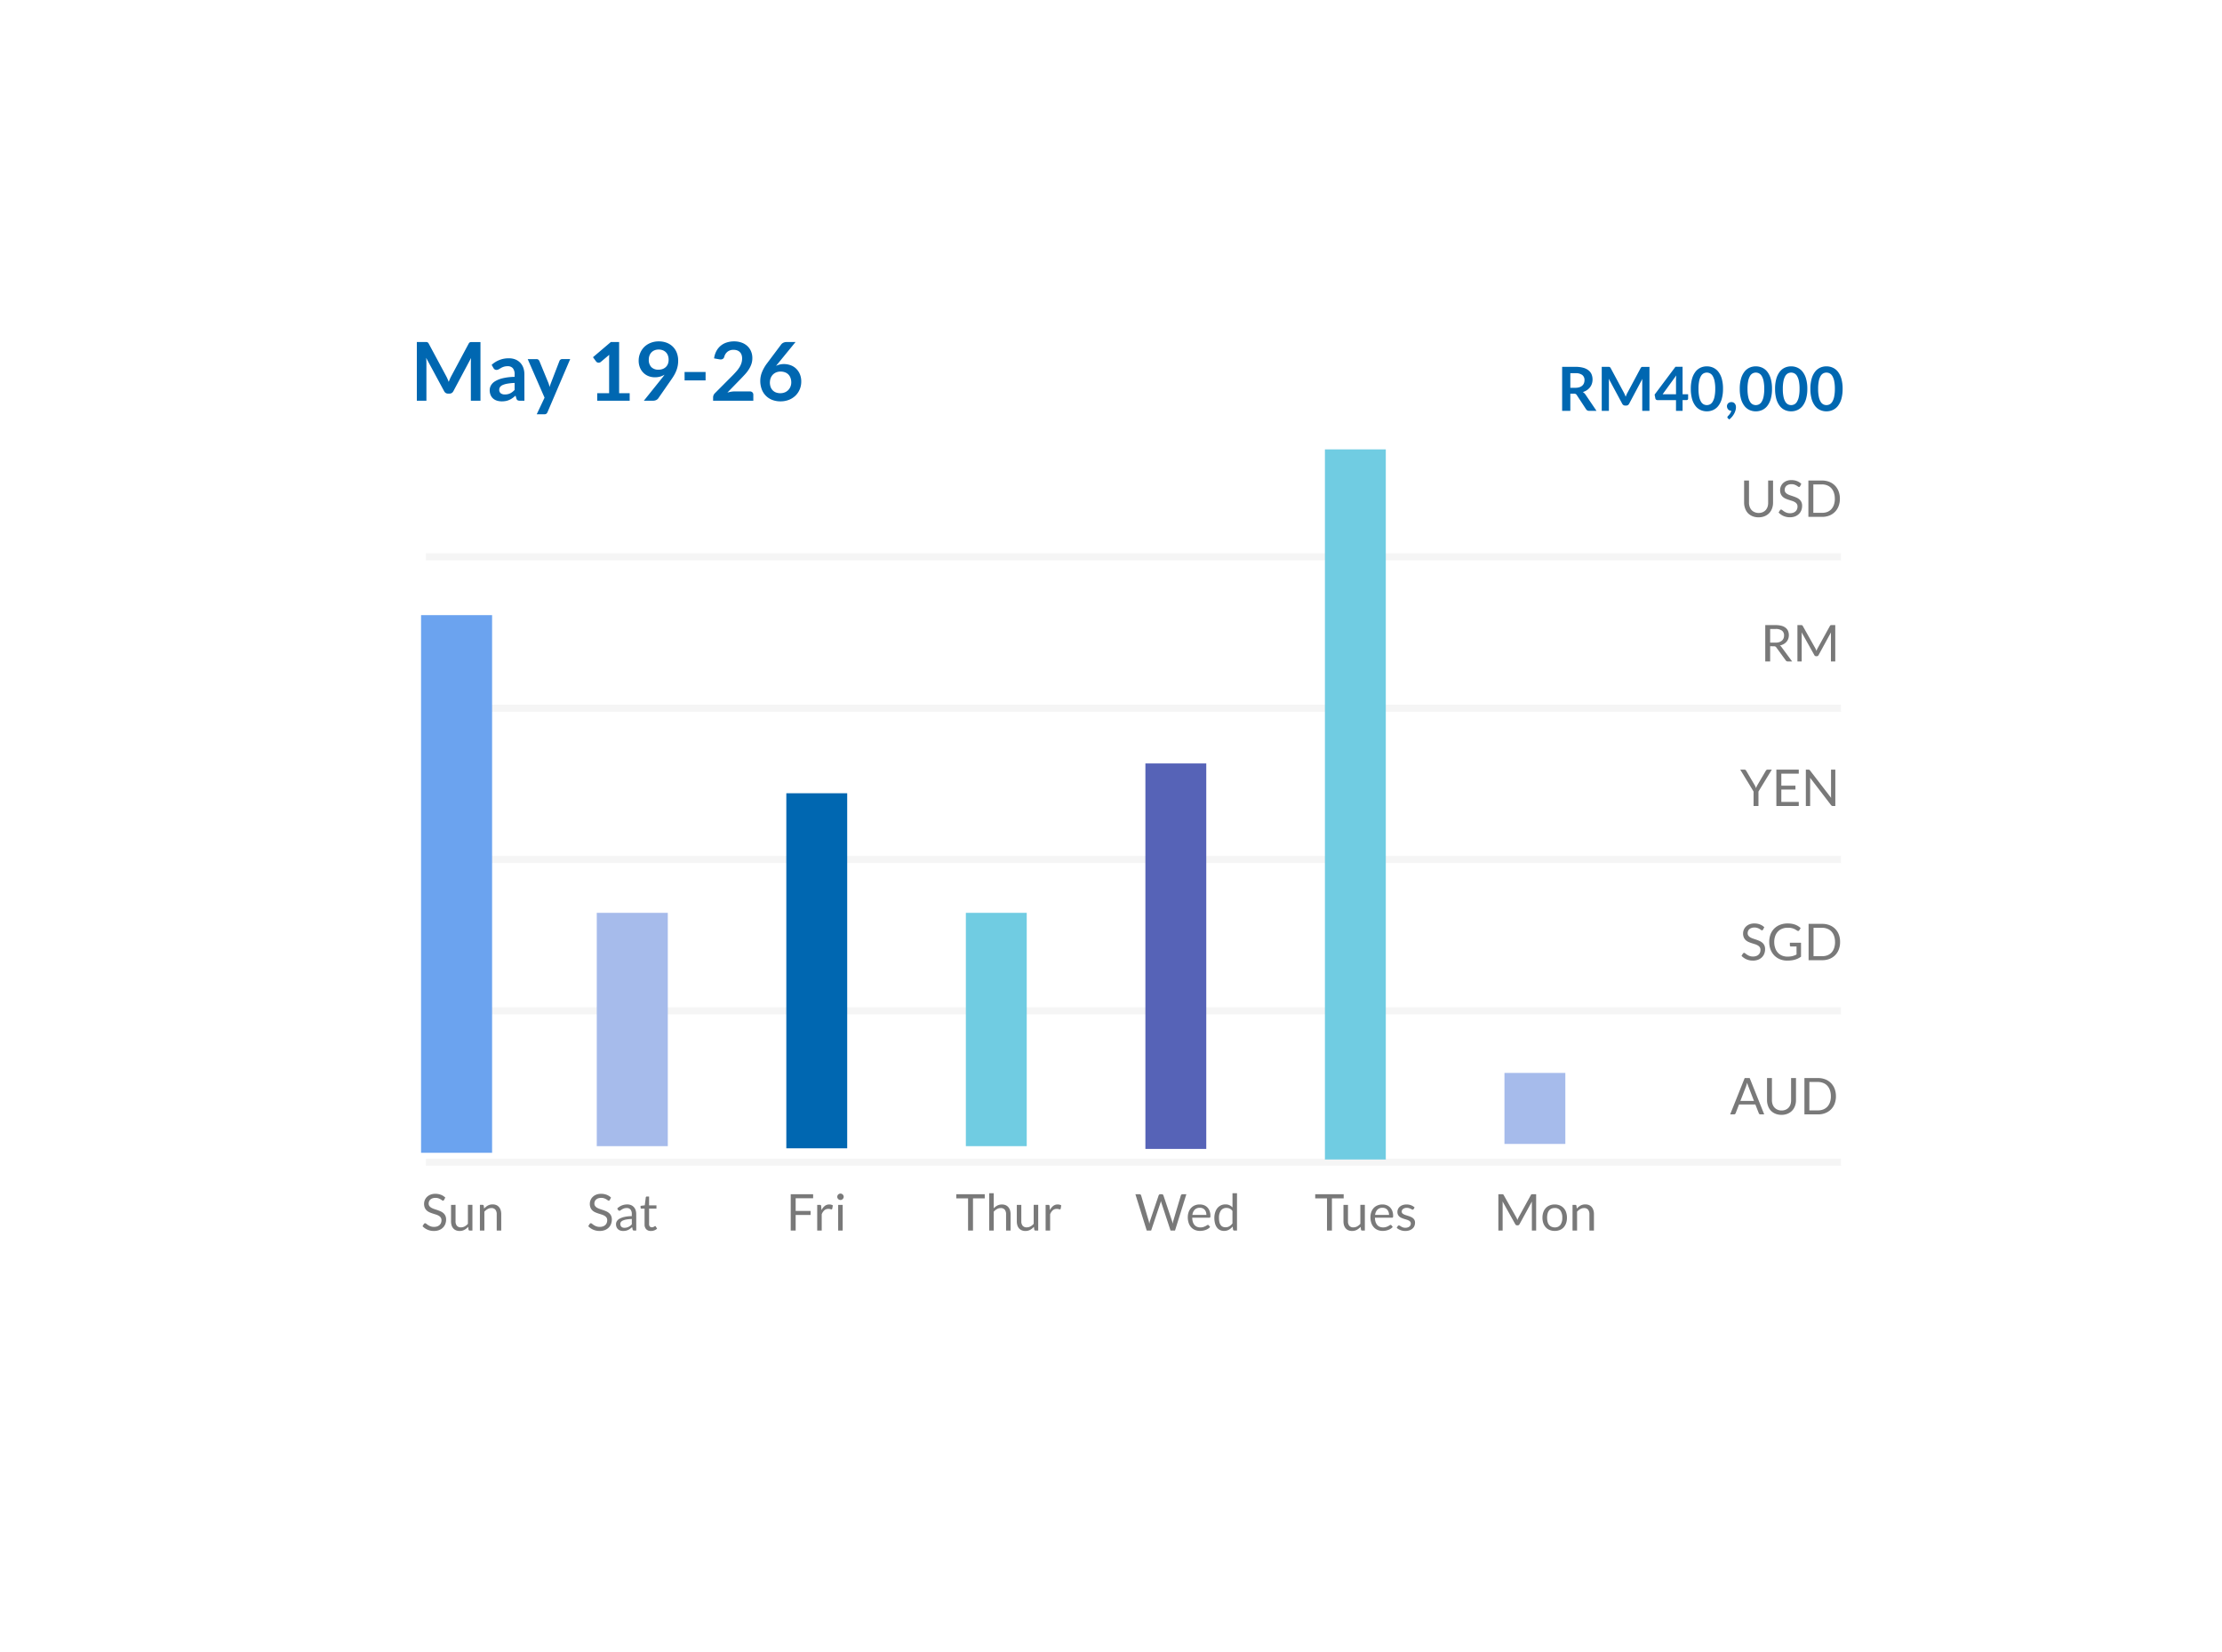 <svg xmlns="http://www.w3.org/2000/svg" width="219" height="162.805"><defs><filter id="a" x="0" y="0" width="219" height="162.805" filterUnits="userSpaceOnUse"><feOffset dy="3"/><feGaussianBlur stdDeviation="6.5" result="b"/><feFlood flood-opacity=".114"/><feComposite operator="in" in2="b"/><feComposite in="SourceGraphic"/></filter></defs><g filter="url(#a)"><rect width="180" height="123.804" rx="12" transform="translate(19.5 16.5)" fill="#fff"/></g><path d="M149.444 120.004a.93.93 0 0 1 .061.126l.051.134q.025-.07.053-.134t.06-.126l1.213-2.2a.144.144 0 0 1 .062-.07.311.311 0 0 1 .1-.013h.358v3.583h-.421v-2.745q0-.06.007-.122l-1.224 2.24a.193.193 0 0 1-.175.112h-.07a.193.193 0 0 1-.175-.112l-1.255-2.248q.007.065.011.128t0 .115v2.632h-.421v-3.582h.358a.311.311 0 0 1 .1.013.144.144 0 0 1 .067.069Zm3.79-1.273a1.3 1.3 0 0 1 .5.093 1.057 1.057 0 0 1 .38.263 1.162 1.162 0 0 1 .24.411 1.635 1.635 0 0 1 .084.539 1.632 1.632 0 0 1-.084.54 1.164 1.164 0 0 1-.24.41 1.044 1.044 0 0 1-.38.261 1.316 1.316 0 0 1-.5.091 1.316 1.316 0 0 1-.5-.091 1.056 1.056 0 0 1-.381-.261 1.169 1.169 0 0 1-.243-.41 1.61 1.61 0 0 1-.085-.54 1.613 1.613 0 0 1 .085-.539 1.167 1.167 0 0 1 .243-.411 1.069 1.069 0 0 1 .381-.263 1.3 1.3 0 0 1 .5-.093Zm0 2.26a.65.65 0 0 0 .56-.251 1.163 1.163 0 0 0 .185-.7 1.174 1.174 0 0 0-.185-.706.649.649 0 0 0-.56-.253.777.777 0 0 0-.33.065.618.618 0 0 0-.234.188.833.833 0 0 0-.14.3 1.615 1.615 0 0 0-.046.4 1.6 1.6 0 0 0 .046.4.82.82 0 0 0 .14.3.622.622 0 0 0 .234.186.777.777 0 0 0 .33.072Zm1.755.313v-2.533h.265a.113.113 0 0 1 .12.092l.035.275a1.423 1.423 0 0 1 .369-.3.959.959 0 0 1 .471-.113.914.914 0 0 1 .366.069.709.709 0 0 1 .265.2.861.861 0 0 1 .164.31 1.322 1.322 0 0 1 .055.392v1.608h-.447v-1.612a.682.682 0 0 0-.131-.446.491.491 0 0 0-.4-.159.748.748 0 0 0-.369.1 1.214 1.214 0 0 0-.316.257v1.86ZM173.326 50.566a1 1 0 0 0 .4-.075.834.834 0 0 0 .3-.21.918.918 0 0 0 .185-.323 1.275 1.275 0 0 0 .058-.407v-2.182h.483v2.182a1.634 1.634 0 0 1-.1.575 1.336 1.336 0 0 1-.283.459 1.292 1.292 0 0 1-.449.3 1.539 1.539 0 0 1-.595.11 1.539 1.539 0 0 1-.6-.11 1.3 1.3 0 0 1-.45-.3 1.326 1.326 0 0 1-.276-.464 1.634 1.634 0 0 1-.1-.57v-2.182h.482v2.175a1.275 1.275 0 0 0 .064.407.918.918 0 0 0 .185.322.845.845 0 0 0 .3.211 1 1 0 0 0 .396.082Zm4.093-2.638a.194.194 0 0 1-.047.056.106.106 0 0 1-.065.019.173.173 0 0 1-.1-.043 1.574 1.574 0 0 0-.142-.094 1.156 1.156 0 0 0-.207-.094.893.893 0 0 0-.294-.043.869.869 0 0 0-.287.044.611.611 0 0 0-.209.119.487.487 0 0 0-.126.176.559.559 0 0 0-.043.219.4.4 0 0 0 .074.249.635.635 0 0 0 .195.169 1.494 1.494 0 0 0 .275.121l.315.106q.161.055.315.124a1.108 1.108 0 0 1 .275.174.792.792 0 0 1 .195.258.857.857 0 0 1 .074.375 1.209 1.209 0 0 1-.08.441 1.017 1.017 0 0 1-.238.36 1.093 1.093 0 0 1-.378.24 1.389 1.389 0 0 1-.504.087 1.554 1.554 0 0 1-.634-.126 1.487 1.487 0 0 1-.484-.342l.14-.23a.184.184 0 0 1 .044-.042.114.114 0 0 1 .064-.019.2.2 0 0 1 .12.056 2 2 0 0 0 .169.124 1.289 1.289 0 0 0 .245.124.967.967 0 0 0 .351.056.924.924 0 0 0 .307-.051.653.653 0 0 0 .229-.134.579.579 0 0 0 .144-.206.689.689 0 0 0 .05-.268.449.449 0 0 0-.074-.266.611.611 0 0 0-.194-.174 1.354 1.354 0 0 0-.274-.119l-.315-.1a3.176 3.176 0 0 1-.315-.119 1.024 1.024 0 0 1-.274-.175.8.8 0 0 1-.194-.269.957.957 0 0 1-.074-.4.949.949 0 0 1 .074-.368.947.947 0 0 1 .214-.315 1.036 1.036 0 0 1 .346-.22 1.268 1.268 0 0 1 .474-.082 1.516 1.516 0 0 1 .548.095 1.261 1.261 0 0 1 .433.275Zm3.92 1.233a2.017 2.017 0 0 1-.128.733 1.624 1.624 0 0 1-.36.565 1.605 1.605 0 0 1-.552.363 1.939 1.939 0 0 1-.725.129h-1.34v-3.582h1.34a1.939 1.939 0 0 1 .72.129 1.6 1.6 0 0 1 .557.365 1.638 1.638 0 0 1 .36.566 2.017 2.017 0 0 1 .128.732Zm-.5 0a1.8 1.8 0 0 0-.09-.59 1.243 1.243 0 0 0-.25-.44 1.088 1.088 0 0 0-.4-.28 1.382 1.382 0 0 0-.523-.1h-.854v2.8h.852a1.382 1.382 0 0 0 .525-.087 1.1 1.1 0 0 0 .4-.274 1.231 1.231 0 0 0 .253-.439 1.8 1.8 0 0 0 .09-.59ZM174.466 63.702v1.5h-.482V61.62h1.015a2.212 2.212 0 0 1 .588.069 1.121 1.121 0 0 1 .409.2.8.8 0 0 1 .236.313 1.049 1.049 0 0 1 .077.411 1.031 1.031 0 0 1-.06.355.938.938 0 0 1-.174.3 1.04 1.04 0 0 1-.278.224 1.374 1.374 0 0 1-.371.14.512.512 0 0 1 .16.153l1.046 1.417h-.433a.212.212 0 0 1-.195-.1l-.93-1.28a.271.271 0 0 0-.093-.086.334.334 0 0 0-.15-.026Zm0-.353h.507a1.236 1.236 0 0 0 .375-.047.76.76 0 0 0 .27-.145.6.6 0 0 0 .164-.224.731.731 0 0 0 .055-.287.571.571 0 0 0-.211-.483 1.021 1.021 0 0 0-.627-.161h-.533Zm4.45.553a.93.93 0 0 1 .061.126l.051.134q.025-.07.053-.134t.063-.126l1.213-2.2a.144.144 0 0 1 .068-.07.311.311 0 0 1 .1-.013h.358v3.583h-.427v-2.745q0-.06.007-.122l-1.224 2.24a.193.193 0 0 1-.175.112h-.07a.193.193 0 0 1-.175-.112l-1.255-2.248q.008.065.011.128t0 .115v2.632h-.421V61.62h.357a.311.311 0 0 1 .1.013.144.144 0 0 1 .068.07ZM173.314 78.027v1.425h-.483v-1.425l-1.312-2.157h.425a.151.151 0 0 1 .1.033.31.31 0 0 1 .065.08l.82 1.393a1.716 1.716 0 0 1 .084.165q.034.077.061.152.027-.078.06-.155a1.359 1.359 0 0 1 .083-.162l.819-1.394a.32.32 0 0 1 .063-.076.142.142 0 0 1 .1-.036h.43Zm3.973-2.157v.395h-1.72v1.187h1.392v.38h-1.392v1.22h1.72v.4h-2.208V75.87Zm.947 0a.218.218 0 0 1 .1.016.249.249 0 0 1 .065.066l2.077 2.7q-.008-.065-.01-.126t0-.119V75.87h.423v3.582h-.245a.208.208 0 0 1-.1-.02.243.243 0 0 1-.076-.067l-2.069-2.698.008.122q.003.059 0 .11v2.553h-.423V75.87ZM173.769 91.63a.194.194 0 0 1-.047.056.106.106 0 0 1-.065.019.173.173 0 0 1-.1-.043 1.574 1.574 0 0 0-.142-.094 1.156 1.156 0 0 0-.207-.094.893.893 0 0 0-.294-.043.869.869 0 0 0-.287.044.611.611 0 0 0-.209.119.487.487 0 0 0-.126.176.559.559 0 0 0-.043.219.4.4 0 0 0 .074.249.635.635 0 0 0 .195.169 1.494 1.494 0 0 0 .275.121l.315.106q.161.055.315.124a1.108 1.108 0 0 1 .276.175.792.792 0 0 1 .195.258.857.857 0 0 1 .074.375 1.209 1.209 0 0 1-.08.441 1.017 1.017 0 0 1-.234.359 1.093 1.093 0 0 1-.377.24 1.389 1.389 0 0 1-.51.087 1.554 1.554 0 0 1-.634-.126 1.487 1.487 0 0 1-.489-.342l.14-.23a.184.184 0 0 1 .049-.042.114.114 0 0 1 .066-.023.2.2 0 0 1 .12.056 2 2 0 0 0 .169.124 1.289 1.289 0 0 0 .245.124.967.967 0 0 0 .351.056.924.924 0 0 0 .305-.047.653.653 0 0 0 .229-.134.579.579 0 0 0 .144-.206.689.689 0 0 0 .05-.268.449.449 0 0 0-.074-.266.611.611 0 0 0-.194-.174 1.354 1.354 0 0 0-.274-.119l-.315-.1a3.176 3.176 0 0 1-.315-.119 1.024 1.024 0 0 1-.274-.174.8.8 0 0 1-.194-.269.957.957 0 0 1-.074-.4.949.949 0 0 1 .074-.368.947.947 0 0 1 .214-.313 1.036 1.036 0 0 1 .346-.22 1.268 1.268 0 0 1 .474-.082 1.516 1.516 0 0 1 .548.095 1.261 1.261 0 0 1 .433.275Zm2.412 2.67a2.374 2.374 0 0 0 .266-.014 1.692 1.692 0 0 0 .229-.041 1.558 1.558 0 0 0 .2-.066q.1-.039.19-.089v-.79h-.552a.106.106 0 0 1-.076-.028.09.09 0 0 1-.029-.067v-.275h1.1v1.376a1.988 1.988 0 0 1-.281.17 1.916 1.916 0 0 1-.312.121 2.263 2.263 0 0 1-.357.072 3.336 3.336 0 0 1-.412.024 1.861 1.861 0 0 1-.715-.134 1.646 1.646 0 0 1-.56-.375 1.7 1.7 0 0 1-.366-.579 2.032 2.032 0 0 1-.131-.743 2.082 2.082 0 0 1 .124-.746 1.644 1.644 0 0 1 .368-.579 1.642 1.642 0 0 1 .577-.374 2.068 2.068 0 0 1 .759-.132 2.343 2.343 0 0 1 .395.031 1.847 1.847 0 0 1 .339.09 1.578 1.578 0 0 1 .289.143 1.764 1.764 0 0 1 .247.189l-.137.22a.126.126 0 0 1-.11.067.177.177 0 0 1-.088-.028q-.062-.035-.14-.085a1.2 1.2 0 0 0-.189-.1 1.52 1.52 0 0 0-.263-.079 1.728 1.728 0 0 0-.354-.026 1.453 1.453 0 0 0-.548.1 1.158 1.158 0 0 0-.418.283 1.25 1.25 0 0 0-.265.445 1.748 1.748 0 0 0-.092.586 1.776 1.776 0 0 0 .1.606 1.28 1.28 0 0 0 .271.451 1.171 1.171 0 0 0 .415.282 1.4 1.4 0 0 0 .526.094Zm5.178-1.437a2.017 2.017 0 0 1-.128.733 1.624 1.624 0 0 1-.36.565 1.605 1.605 0 0 1-.557.364 1.939 1.939 0 0 1-.715.128h-1.345v-3.582h1.345a1.939 1.939 0 0 1 .72.129 1.6 1.6 0 0 1 .557.365 1.638 1.638 0 0 1 .36.566 2.017 2.017 0 0 1 .123.732Zm-.5 0a1.8 1.8 0 0 0-.09-.59 1.243 1.243 0 0 0-.255-.44 1.088 1.088 0 0 0-.4-.275 1.382 1.382 0 0 0-.523-.1h-.849v2.8h.857a1.382 1.382 0 0 0 .523-.095 1.1 1.1 0 0 0 .4-.274 1.231 1.231 0 0 0 .25-.436 1.8 1.8 0 0 0 .09-.59ZM173.882 109.853h-.376a.161.161 0 0 1-.1-.032.2.2 0 0 1-.06-.083l-.339-.865h-1.608l-.335.865a.2.2 0 0 1-.06.08.16.16 0 0 1-.105.035h-.375l1.432-3.582h.493Zm-2.348-1.33h1.337l-.562-1.457a2.724 2.724 0 0 1-.11-.338q-.027.1-.054.189t-.046.151Zm4.053.945a1 1 0 0 0 .4-.075.834.834 0 0 0 .3-.21.918.918 0 0 0 .185-.323 1.275 1.275 0 0 0 .057-.407v-2.182h.483v2.182a1.634 1.634 0 0 1-.1.575 1.336 1.336 0 0 1-.282.459 1.292 1.292 0 0 1-.449.3 1.539 1.539 0 0 1-.595.11 1.539 1.539 0 0 1-.6-.11 1.3 1.3 0 0 1-.45-.3 1.326 1.326 0 0 1-.278-.464 1.634 1.634 0 0 1-.1-.575v-2.177h.483v2.175a1.275 1.275 0 0 0 .064.407.918.918 0 0 0 .185.322.845.845 0 0 0 .3.211 1 1 0 0 0 .397.082Zm5.362-1.405a2.017 2.017 0 0 1-.127.733 1.624 1.624 0 0 1-.36.565 1.605 1.605 0 0 1-.563.363 1.939 1.939 0 0 1-.715.129h-1.34v-3.582h1.34a1.939 1.939 0 0 1 .72.129 1.6 1.6 0 0 1 .557.365 1.638 1.638 0 0 1 .36.566 2.017 2.017 0 0 1 .128.732Zm-.5 0a1.8 1.8 0 0 0-.09-.59 1.243 1.243 0 0 0-.255-.44 1.088 1.088 0 0 0-.4-.275 1.382 1.382 0 0 0-.523-.1h-.85v2.8h.852a1.382 1.382 0 0 0 .523-.095 1.1 1.1 0 0 0 .4-.274 1.231 1.231 0 0 0 .255-.436 1.8 1.8 0 0 0 .09-.59ZM132.432 117.722v.408h-1.158v3.174h-.485v-3.175h-1.162v-.408Zm.425 1.049v1.615a.672.672 0 0 0 .132.445.493.493 0 0 0 .4.157.766.766 0 0 0 .368-.091 1.143 1.143 0 0 0 .318-.258v-1.868h.445v2.533h-.263a.113.113 0 0 1-.12-.093l-.037-.272a1.393 1.393 0 0 1-.37.294.97.97 0 0 1-.473.111.914.914 0 0 1-.366-.069.726.726 0 0 1-.264-.193.823.823 0 0 1-.161-.3 1.35 1.35 0 0 1-.054-.393v-1.618Zm3.4-.04a1.13 1.13 0 0 1 .42.076.943.943 0 0 1 .332.22 1 1 0 0 1 .219.355 1.371 1.371 0 0 1 .079.481.29.29 0 0 1-.023.14.093.093 0 0 1-.085.035h-1.687a1.4 1.4 0 0 0 .065.418.854.854 0 0 0 .165.3.661.661 0 0 0 .25.178.859.859 0 0 0 .325.059.953.953 0 0 0 .289-.039 1.374 1.374 0 0 0 .209-.084 1.592 1.592 0 0 0 .142-.087.194.194 0 0 1 .1-.039.1.1 0 0 1 .085.043l.125.162a.845.845 0 0 1-.2.174 1.23 1.23 0 0 1-.246.121 1.564 1.564 0 0 1-.264.071 1.657 1.657 0 0 1-.278.024 1.288 1.288 0 0 1-.484-.089 1.062 1.062 0 0 1-.383-.26 1.193 1.193 0 0 1-.251-.424 1.723 1.723 0 0 1-.09-.58 1.476 1.476 0 0 1 .081-.5 1.167 1.167 0 0 1 .234-.4 1.076 1.076 0 0 1 .371-.258 1.223 1.223 0 0 1 .5-.097Zm.01.328a.683.683 0 0 0-.508.186.877.877 0 0 0-.23.516h1.375a.9.9 0 0 0-.047-.283.632.632 0 0 0-.125-.223.559.559 0 0 0-.2-.145.679.679 0 0 0-.268-.051Zm3.057.13a.1.1 0 0 1-.092.055.174.174 0 0 1-.085-.027q-.048-.028-.116-.061a1.092 1.092 0 0 0-.164-.062.781.781 0 0 0-.225-.029.664.664 0 0 0-.2.029.486.486 0 0 0-.154.079.348.348 0 0 0-.1.116.312.312 0 0 0-.034.144.239.239 0 0 0 .056.163.489.489 0 0 0 .147.108 1.3 1.3 0 0 0 .21.084l.241.077q.124.041.241.091a.875.875 0 0 1 .21.125.572.572 0 0 1 .149.184.562.562 0 0 1 .056.261.827.827 0 0 1-.062.324.706.706 0 0 1-.185.258.892.892 0 0 1-.3.171 1.233 1.233 0 0 1-.41.065 1.279 1.279 0 0 1-.48-.086 1.216 1.216 0 0 1-.37-.222l.105-.17a.153.153 0 0 1 .047-.05.133.133 0 0 1 .078-.012.168.168 0 0 1 .1.035q.05.035.121.077a.933.933 0 0 0 .173.078.786.786 0 0 0 .254.035.7.7 0 0 0 .222-.039.478.478 0 0 0 .163-.091.361.361 0 0 0 .1-.133.412.412 0 0 0 .027-.162.265.265 0 0 0-.056-.174.475.475 0 0 0-.149-.117 1.212 1.212 0 0 0-.211-.085l-.243-.074q-.124-.04-.243-.091a.852.852 0 0 1-.211-.129.583.583 0 0 1-.149-.191.618.618 0 0 1-.056-.276.674.674 0 0 1 .06-.279.684.684 0 0 1 .175-.235.862.862 0 0 1 .283-.161 1.131 1.131 0 0 1 .383-.06 1.21 1.21 0 0 1 .449.079 1.062 1.062 0 0 1 .344.216ZM111.904 117.722h.4a.172.172 0 0 1 .107.033.159.159 0 0 1 .058.082l.74 2.49q.02.068.036.145t.034.162q.017-.085.035-.164a1.308 1.308 0 0 1 .04-.144l.842-2.49a.183.183 0 0 1 .059-.079.161.161 0 0 1 .106-.036h.14a.167.167 0 0 1 .106.033.178.178 0 0 1 .059.082l.838 2.49a2.442 2.442 0 0 1 .08.3l.027-.157a1.08 1.08 0 0 1 .033-.14l.742-2.49a.156.156 0 0 1 .056-.08.165.165 0 0 1 .106-.035h.378l-1.117 3.58h-.44l-.9-2.733a1.512 1.512 0 0 1-.05-.18l-.024.1q-.011.046-.024.084l-.915 2.729h-.434Zm6.347 1.01a1.13 1.13 0 0 1 .418.072.943.943 0 0 1 .332.22 1 1 0 0 1 .219.355 1.372 1.372 0 0 1 .079.481.29.29 0 0 1-.023.14.093.093 0 0 1-.085.035h-1.682a1.4 1.4 0 0 0 .06.422.854.854 0 0 0 .165.3.661.661 0 0 0 .25.178.859.859 0 0 0 .325.059.953.953 0 0 0 .289-.039 1.374 1.374 0 0 0 .209-.084 1.592 1.592 0 0 0 .146-.084.194.194 0 0 1 .1-.039.1.1 0 0 1 .085.043l.131.158a.845.845 0 0 1-.2.174 1.23 1.23 0 0 1-.246.121 1.564 1.564 0 0 1-.271.071 1.657 1.657 0 0 1-.278.024 1.288 1.288 0 0 1-.484-.089 1.062 1.062 0 0 1-.383-.26 1.193 1.193 0 0 1-.248-.423 1.723 1.723 0 0 1-.09-.58 1.476 1.476 0 0 1 .081-.5 1.167 1.167 0 0 1 .234-.4 1.076 1.076 0 0 1 .372-.265 1.223 1.223 0 0 1 .495-.091Zm.01.328a.683.683 0 0 0-.508.186.877.877 0 0 0-.23.516h1.378a.9.9 0 0 0-.043-.284.632.632 0 0 0-.125-.223.559.559 0 0 0-.2-.145.679.679 0 0 0-.272-.051Zm3.391 2.244a.113.113 0 0 1-.12-.093l-.04-.307a1.333 1.333 0 0 1-.371.316.951.951 0 0 1-.479.119.914.914 0 0 1-.395-.084.819.819 0 0 1-.3-.246 1.173 1.173 0 0 1-.192-.4 2.085 2.085 0 0 1-.068-.558 1.747 1.747 0 0 1 .075-.521 1.27 1.27 0 0 1 .213-.426 1.014 1.014 0 0 1 .344-.279 1.015 1.015 0 0 1 .46-.1.916.916 0 0 1 .4.079.953.953 0 0 1 .295.221v-1.4h.445v3.679Zm-.863-.325a.717.717 0 0 0 .381-.1 1.1 1.1 0 0 0 .3-.282v-1.226a.7.7 0 0 0-.269-.231.776.776 0 0 0-.322-.066.641.641 0 0 0-.545.253 1.179 1.179 0 0 0-.19.72 1.831 1.831 0 0 0 .042.424.815.815 0 0 0 .125.29.491.491 0 0 0 .2.166.68.68 0 0 0 .278.052ZM97.056 117.722v.408h-1.158v3.174h-.485v-3.175h-1.162v-.408Zm.44 3.582v-3.683h.445v1.49a1.367 1.367 0 0 1 .36-.276.964.964 0 0 1 .455-.1.914.914 0 0 1 .366.069.709.709 0 0 1 .265.2.861.861 0 0 1 .161.3 1.322 1.322 0 0 1 .055.392v1.608h-.445v-1.612a.682.682 0 0 0-.131-.446.491.491 0 0 0-.4-.159.748.748 0 0 0-.369.1 1.214 1.214 0 0 0-.316.257v1.86Zm3.165-2.533v1.615a.672.672 0 0 0 .133.445.493.493 0 0 0 .4.157.766.766 0 0 0 .367-.091 1.143 1.143 0 0 0 .32-.258v-1.868h.445v2.533h-.267a.113.113 0 0 1-.12-.093l-.036-.272a1.393 1.393 0 0 1-.37.294.97.97 0 0 1-.47.111.914.914 0 0 1-.366-.069.726.726 0 0 1-.266-.193.823.823 0 0 1-.161-.3 1.35 1.35 0 0 1-.054-.393v-1.618Zm2.395 2.533v-2.533h.255a.141.141 0 0 1 .1.028.169.169 0 0 1 .037.1l.03.395a1.158 1.158 0 0 1 .321-.414.71.71 0 0 1 .449-.149.706.706 0 0 1 .19.024.662.662 0 0 1 .158.066l-.057.332a.075.075 0 0 1-.077.063.389.389 0 0 1-.108-.024.678.678 0 0 0-.2-.024.574.574 0 0 0-.392.136 1.013 1.013 0 0 0-.261.392v1.608ZM80.142 117.722v.395h-1.721v1.253h1.47v.395h-1.47v1.539h-.487v-3.582Zm.402 3.582v-2.533h.255a.141.141 0 0 1 .1.028.169.169 0 0 1 .037.1l.03.395a1.158 1.158 0 0 1 .321-.414.71.71 0 0 1 .449-.149.706.706 0 0 1 .19.024.662.662 0 0 1 .158.066l-.057.332a.075.075 0 0 1-.078.063.389.389 0 0 1-.107-.024.678.678 0 0 0-.2-.024.574.574 0 0 0-.392.136 1.013 1.013 0 0 0-.261.392v1.608Zm2.51-2.533v2.533h-.445v-2.533Zm.1-.795a.283.283 0 0 1-.026.121.349.349 0 0 1-.07.1.325.325 0 0 1-.1.069.3.3 0 0 1-.123.025.3.3 0 0 1-.121-.025.33.33 0 0 1-.1-.069.33.33 0 0 1-.069-.1.3.3 0 0 1-.025-.121.313.313 0 0 1 .025-.124.321.321 0 0 1 .069-.1.33.33 0 0 1 .1-.069.3.3 0 0 1 .121-.025.3.3 0 0 1 .123.025.325.325 0 0 1 .1.069.339.339 0 0 1 .07.1.3.3 0 0 1 .026.125ZM60.104 118.281a.194.194 0 0 1-.047.056.106.106 0 0 1-.065.019.173.173 0 0 1-.1-.043 1.574 1.574 0 0 0-.142-.094 1.156 1.156 0 0 0-.207-.094.893.893 0 0 0-.294-.043.869.869 0 0 0-.287.044.611.611 0 0 0-.209.119.487.487 0 0 0-.126.176.559.559 0 0 0-.043.219.4.4 0 0 0 .074.249.635.635 0 0 0 .195.169 1.494 1.494 0 0 0 .275.121l.315.106q.161.055.315.124a1.108 1.108 0 0 1 .276.175.792.792 0 0 1 .195.258.857.857 0 0 1 .074.375 1.209 1.209 0 0 1-.08.441 1.017 1.017 0 0 1-.234.359 1.093 1.093 0 0 1-.377.24 1.389 1.389 0 0 1-.51.087 1.554 1.554 0 0 1-.634-.126 1.487 1.487 0 0 1-.489-.342l.14-.23a.184.184 0 0 1 .049-.042.114.114 0 0 1 .066-.023.2.2 0 0 1 .12.056 2 2 0 0 0 .169.124 1.289 1.289 0 0 0 .245.124.967.967 0 0 0 .351.056.924.924 0 0 0 .305-.047.653.653 0 0 0 .229-.134.579.579 0 0 0 .144-.206.689.689 0 0 0 .05-.268.449.449 0 0 0-.074-.266.611.611 0 0 0-.194-.174 1.354 1.354 0 0 0-.274-.119l-.315-.1a3.176 3.176 0 0 1-.315-.119 1.024 1.024 0 0 1-.274-.174.8.8 0 0 1-.194-.269.957.957 0 0 1-.074-.4.949.949 0 0 1 .074-.368.947.947 0 0 1 .214-.313 1.036 1.036 0 0 1 .346-.22 1.268 1.268 0 0 1 .474-.082 1.516 1.516 0 0 1 .548.095 1.261 1.261 0 0 1 .433.275Zm2.605 3.023h-.2a.236.236 0 0 1-.1-.02.111.111 0 0 1-.055-.08l-.05-.24q-.1.09-.2.161a1.116 1.116 0 0 1-.2.12 1.036 1.036 0 0 1-.224.074 1.283 1.283 0 0 1-.258.025.9.9 0 0 1-.277-.04.63.63 0 0 1-.224-.124.589.589 0 0 1-.151-.209.729.729 0 0 1-.056-.3.557.557 0 0 1 .082-.289.725.725 0 0 1 .266-.246 1.735 1.735 0 0 1 .481-.176 3.666 3.666 0 0 1 .727-.079v-.2a.682.682 0 0 0-.126-.446.459.459 0 0 0-.374-.151.792.792 0 0 0-.274.041 1.036 1.036 0 0 0-.193.092q-.081.051-.14.092a.2.2 0 0 1-.116.041.133.133 0 0 1-.079-.024.181.181 0 0 1-.054-.059l-.08-.138a1.446 1.446 0 0 1 .453-.3 1.4 1.4 0 0 1 .537-.1.959.959 0 0 1 .377.07.774.774 0 0 1 .278.2.826.826 0 0 1 .17.3 1.26 1.26 0 0 1 .057.39Zm-1.155-.272a.908.908 0 0 0 .215-.028.849.849 0 0 0 .184-.067.974.974 0 0 0 .165-.103 1.429 1.429 0 0 0 .154-.143v-.527a3.677 3.677 0 0 0-.523.049 1.466 1.466 0 0 0-.35.1.488.488 0 0 0-.2.147.317.317 0 0 0-.061.19.419.419 0 0 0 .036.174.327.327 0 0 0 .087.119.345.345 0 0 0 .13.068.594.594 0 0 0 .163.021Zm2.6.312a.611.611 0 0 1-.461-.168.668.668 0 0 1-.164-.482v-1.55h-.3a.1.1 0 0 1-.068-.024.092.092 0 0 1-.027-.073v-.178l.415-.053.1-.783a.1.1 0 0 1 .032-.061.1.1 0 0 1 .07-.024h.223v.873h.725v.322h-.725v1.521a.323.323 0 0 0 .077.24.271.271 0 0 0 .2.078.353.353 0 0 0 .121-.019.52.52 0 0 0 .089-.041q.038-.023.064-.041a.083.083 0 0 1 .046-.019.077.077 0 0 1 .063.042l.13.213a.829.829 0 0 1-.277.169.942.942 0 0 1-.335.058ZM43.769 118.281a.194.194 0 0 1-.047.056.106.106 0 0 1-.065.019.173.173 0 0 1-.1-.043 1.574 1.574 0 0 0-.142-.094 1.156 1.156 0 0 0-.207-.094.893.893 0 0 0-.294-.043.869.869 0 0 0-.287.044.611.611 0 0 0-.209.119.487.487 0 0 0-.126.176.559.559 0 0 0-.043.219.4.4 0 0 0 .074.249.635.635 0 0 0 .195.169 1.494 1.494 0 0 0 .275.121l.315.106q.161.055.315.124a1.108 1.108 0 0 1 .276.175.792.792 0 0 1 .195.258.857.857 0 0 1 .074.375 1.209 1.209 0 0 1-.08.441 1.017 1.017 0 0 1-.234.359 1.093 1.093 0 0 1-.377.24 1.389 1.389 0 0 1-.51.087 1.554 1.554 0 0 1-.634-.126 1.487 1.487 0 0 1-.489-.342l.14-.23a.184.184 0 0 1 .049-.042.114.114 0 0 1 .066-.023.2.2 0 0 1 .12.056 2 2 0 0 0 .169.124 1.289 1.289 0 0 0 .245.124.967.967 0 0 0 .351.056.924.924 0 0 0 .305-.047.653.653 0 0 0 .229-.134.579.579 0 0 0 .144-.206.689.689 0 0 0 .05-.268.449.449 0 0 0-.074-.266.611.611 0 0 0-.194-.174 1.354 1.354 0 0 0-.274-.119l-.315-.1a3.176 3.176 0 0 1-.315-.119 1.024 1.024 0 0 1-.274-.174.8.8 0 0 1-.194-.269.957.957 0 0 1-.074-.4.949.949 0 0 1 .074-.368.947.947 0 0 1 .214-.313 1.036 1.036 0 0 1 .346-.22 1.268 1.268 0 0 1 .474-.082 1.516 1.516 0 0 1 .548.095 1.261 1.261 0 0 1 .433.275Zm1.13.49v1.615a.672.672 0 0 0 .132.445.493.493 0 0 0 .4.157.766.766 0 0 0 .368-.091 1.143 1.143 0 0 0 .318-.258v-1.868h.445v2.533h-.263a.113.113 0 0 1-.12-.093l-.038-.272a1.393 1.393 0 0 1-.37.294.97.97 0 0 1-.472.111.914.914 0 0 1-.366-.069.726.726 0 0 1-.264-.193.823.823 0 0 1-.161-.3 1.35 1.35 0 0 1-.054-.393v-1.618Zm2.4 2.533v-2.533h.26a.113.113 0 0 1 .12.092l.035.275a1.423 1.423 0 0 1 .369-.3.959.959 0 0 1 .471-.113.914.914 0 0 1 .366.069.709.709 0 0 1 .265.2.861.861 0 0 1 .161.3 1.322 1.322 0 0 1 .055.392v1.618h-.445v-1.612a.682.682 0 0 0-.131-.446.491.491 0 0 0-.4-.159.748.748 0 0 0-.369.1 1.214 1.214 0 0 0-.316.257v1.86Z" fill="#797979"/><path d="M43.987 37.1q.068.128.126.266t.114.278q.056-.144.116-.284t.128-.268l1.712-3.2a.444.444 0 0 1 .066-.1.2.2 0 0 1 .076-.052.335.335 0 0 1 .094-.02h.936v5.78h-.948v-3.736q0-.1.006-.228t.018-.252l-1.748 3.28a.461.461 0 0 1-.156.174.4.4 0 0 1-.228.062h-.144a.4.4 0 0 1-.224-.062.461.461 0 0 1-.156-.174l-1.776-3.292q.016.132.022.258t.006.234V39.5h-.944v-5.784h.94a.335.335 0 0 1 .094.02.222.222 0 0 1 .078.052.4.4 0 0 1 .068.1Zm7.7 2.4h-.448a.478.478 0 0 1-.22-.042.27.27 0 0 1-.12-.17L50.811 39a3.389 3.389 0 0 1-.306.246 1.858 1.858 0 0 1-.306.174 1.581 1.581 0 0 1-.34.108 2.045 2.045 0 0 1-.4.036 1.576 1.576 0 0 1-.48-.07 1.035 1.035 0 0 1-.38-.21.954.954 0 0 1-.246-.348 1.234 1.234 0 0 1-.088-.484.955.955 0 0 1 .122-.458 1.148 1.148 0 0 1 .406-.408 2.6 2.6 0 0 1 .756-.3 5.343 5.343 0 0 1 1.172-.136v-.24a.905.905 0 0 0-.174-.61.638.638 0 0 0-.506-.2 1.225 1.225 0 0 0-.4.056 1.547 1.547 0 0 0-.278.126q-.118.07-.218.126a.443.443 0 0 1-.22.056.286.286 0 0 1-.172-.052.409.409 0 0 1-.116-.128l-.18-.316a2.44 2.44 0 0 1 1.706-.648 1.65 1.65 0 0 1 .642.118 1.365 1.365 0 0 1 .478.328 1.4 1.4 0 0 1 .3.5 1.929 1.929 0 0 1 .1.64Zm-1.924-.616a1.311 1.311 0 0 0 .28-.028 1.061 1.061 0 0 0 .242-.084 1.286 1.286 0 0 0 .22-.138 2 2 0 0 0 .214-.194v-.692a5.41 5.41 0 0 0-.722.074 1.919 1.919 0 0 0-.466.138.6.6 0 0 0-.25.2.434.434 0 0 0-.074.244.429.429 0 0 0 .154.372.667.667 0 0 0 .402.108Zm4.2 1.744a.382.382 0 0 1-.114.158.349.349 0 0 1-.214.054h-.736l.772-1.64-1.66-3.8h.864a.271.271 0 0 1 .184.056.368.368 0 0 1 .1.128l.876 2.128a1.877 1.877 0 0 1 .076.216q.032.112.056.224.032-.116.07-.224t.082-.22l.82-2.128a.291.291 0 0 1 .106-.132.282.282 0 0 1 .166-.052h.788Zm4.9-1.868h1.172v-3.372q0-.2.012-.412l-.832.7a.3.3 0 0 1-.106.06.372.372 0 0 1-.106.016.314.314 0 0 1-.146-.034.272.272 0 0 1-.1-.078l-.312-.428 1.764-1.5h.812v5.048h1.04v.74h-3.2Zm5.684-1.568a1.719 1.719 0 0 1-.588-.1 1.493 1.493 0 0 1-.514-.314 1.548 1.548 0 0 1-.362-.52 1.8 1.8 0 0 1-.136-.726 1.847 1.847 0 0 1 .152-.732 1.829 1.829 0 0 1 .4-.6 1.9 1.9 0 0 1 .624-.4 2.116 2.116 0 0 1 .8-.148 2.155 2.155 0 0 1 .8.14 1.74 1.74 0 0 1 .6.392 1.709 1.709 0 0 1 .384.6 2.153 2.153 0 0 1 .134.772 2.7 2.7 0 0 1-.046.508 2.665 2.665 0 0 1-.132.462 3.2 3.2 0 0 1-.206.432q-.12.21-.268.422l-1.314 1.892a.524.524 0 0 1-.2.162.684.684 0 0 1-.308.066h-.908l1.8-2.244q.068-.084.128-.164t.112-.16a1.6 1.6 0 0 1-.44.194 1.893 1.893 0 0 1-.504.066Zm1.352-1.732a1.162 1.162 0 0 0-.072-.422.866.866 0 0 0-.2-.314.9.9 0 0 0-.314-.2 1.129 1.129 0 0 0-.4-.068 1.054 1.054 0 0 0-.4.074.879.879 0 0 0-.306.206.91.91 0 0 0-.194.314 1.129 1.129 0 0 0-.068.4 1.009 1.009 0 0 0 .25.738.952.952 0 0 0 .71.254 1.119 1.119 0 0 0 .426-.076.91.91 0 0 0 .314-.208.875.875 0 0 0 .194-.312 1.118 1.118 0 0 0 .06-.386Zm1.572 1.212h2.072v.828h-2.068Zm4.88-3.02a2.173 2.173 0 0 1 .732.118 1.646 1.646 0 0 1 .568.334 1.512 1.512 0 0 1 .368.52 1.68 1.68 0 0 1 .132.676 1.8 1.8 0 0 1-.094.592 2.462 2.462 0 0 1-.252.52 3.5 3.5 0 0 1-.37.48q-.212.232-.444.472l-1.3 1.336a3.159 3.159 0 0 1 .376-.086 2.189 2.189 0 0 1 .352-.03h1.48a.352.352 0 0 1 .254.09.314.314 0 0 1 .094.238v.588h-3.964v-.328a.573.573 0 0 1 .042-.208.58.58 0 0 1 .134-.2L72.215 37q.22-.224.394-.428a2.888 2.888 0 0 0 .292-.4 1.845 1.845 0 0 0 .18-.406 1.5 1.5 0 0 0 .062-.434 1.028 1.028 0 0 0-.06-.366.717.717 0 0 0-.172-.266.722.722 0 0 0-.266-.162 1.041 1.041 0 0 0-.346-.054.922.922 0 0 0-.586.18.943.943 0 0 0-.322.484.4.4 0 0 1-.132.218.363.363 0 0 1-.224.066.808.808 0 0 1-.136-.012l-.52-.092a2.145 2.145 0 0 1 .232-.73 1.75 1.75 0 0 1 .43-.524 1.781 1.781 0 0 1 .592-.316 2.361 2.361 0 0 1 .722-.106Zm4.912 2.236a1.926 1.926 0 0 1 .638.108 1.544 1.544 0 0 1 .546.326 1.625 1.625 0 0 1 .38.542 1.847 1.847 0 0 1 .144.756 1.945 1.945 0 0 1-.148.758 1.871 1.871 0 0 1-.416.618 1.939 1.939 0 0 1-.646.416 2.216 2.216 0 0 1-.834.152 2.214 2.214 0 0 1-.828-.148 1.81 1.81 0 0 1-.628-.416 1.788 1.788 0 0 1-.4-.64 2.382 2.382 0 0 1-.138-.83 2.319 2.319 0 0 1 .166-.838 3.78 3.78 0 0 1 .514-.894l1.386-1.85a.572.572 0 0 1 .21-.164.711.711 0 0 1 .318-.068h.88l-1.716 2.1-.106.128q-.05.06-.1.124a1.742 1.742 0 0 1 .362-.132 1.755 1.755 0 0 1 .42-.048Zm-1.384 1.8a1.379 1.379 0 0 0 .066.438.914.914 0 0 0 .2.338.888.888 0 0 0 .322.218 1.173 1.173 0 0 0 .444.078 1.148 1.148 0 0 0 .434-.08.994.994 0 0 0 .34-.224 1.041 1.041 0 0 0 .222-.338 1.1 1.1 0 0 0 .08-.422 1.237 1.237 0 0 0-.076-.446.935.935 0 0 0-.212-.34.927.927 0 0 0-.336-.21 1.244 1.244 0 0 0-.432-.072 1.1 1.1 0 0 0-.428.08.979.979 0 0 0-.33.222.974.974 0 0 0-.212.336 1.163 1.163 0 0 0-.078.418ZM154.771 38.805V40.5h-.807v-4.338h1.323a2.763 2.763 0 0 1 .76.091 1.449 1.449 0 0 1 .519.256.99.99 0 0 1 .3.395 1.315 1.315 0 0 1 .095.506 1.31 1.31 0 0 1-.065.414 1.2 1.2 0 0 1-.186.354 1.254 1.254 0 0 1-.3.279 1.573 1.573 0 0 1-.407.192.8.8 0 0 1 .264.249l1.084 1.602h-.726a.354.354 0 0 1-.179-.042.365.365 0 0 1-.125-.12l-.911-1.389a.32.32 0 0 0-.111-.111.394.394 0 0 0-.182-.033Zm0-.579h.5a1.249 1.249 0 0 0 .4-.057.768.768 0 0 0 .279-.158.633.633 0 0 0 .164-.238.825.825 0 0 0 .054-.3.616.616 0 0 0-.218-.507 1.04 1.04 0 0 0-.664-.177h-.515Zm5.274.474q.051.1.095.2t.085.209q.042-.108.087-.213t.1-.2l1.284-2.4a.333.333 0 0 1 .05-.072.153.153 0 0 1 .053-.044.252.252 0 0 1 .07-.015h.702V40.5h-.711V37.529q0-.093.014-.189l-1.307 2.46a.346.346 0 0 1-.117.131.3.3 0 0 1-.168.047h-.111a.3.3 0 0 1-.172-.05.346.346 0 0 1-.113-.128l-1.329-2.471q.012.1.016.194t0 .175V40.5h-.706v-4.338h.702a.252.252 0 0 1 .07.015.167.167 0 0 1 .059.039.3.3 0 0 1 .051.072Zm5.79.165h.546v.429a.15.15 0 0 1-.039.1.145.145 0 0 1-.114.043h-.393V40.5h-.648v-1.059h-1.83a.2.2 0 0 1-.132-.046.2.2 0 0 1-.072-.115l-.075-.38 2.055-2.745h.7Zm-.648-1.419q0-.1.006-.207t.021-.231l-1.347 1.857h1.32Zm4.632.885a3.555 3.555 0 0 1-.122.985 2.019 2.019 0 0 1-.336.691 1.359 1.359 0 0 1-.507.407 1.5 1.5 0 0 1-.631.134 1.483 1.483 0 0 1-.624-.134 1.353 1.353 0 0 1-.5-.407 2.016 2.016 0 0 1-.333-.691 3.6 3.6 0 0 1-.12-.985 3.593 3.593 0 0 1 .12-.987 2.017 2.017 0 0 1 .333-.69 1.353 1.353 0 0 1 .5-.407 1.483 1.483 0 0 1 .628-.134 1.5 1.5 0 0 1 .631.134 1.359 1.359 0 0 1 .507.407 2.02 2.02 0 0 1 .336.69 3.551 3.551 0 0 1 .118.987Zm-.765 0a3.668 3.668 0 0 0-.069-.78 1.569 1.569 0 0 0-.184-.492.673.673 0 0 0-.266-.256.7.7 0 0 0-.312-.074.685.685 0 0 0-.307.074.667.667 0 0 0-.263.256 1.572 1.572 0 0 0-.181.492 3.747 3.747 0 0 0-.068.78 3.747 3.747 0 0 0 .068.78 1.572 1.572 0 0 0 .181.492.667.667 0 0 0 .263.257.685.685 0 0 0 .307.073.7.7 0 0 0 .312-.073.673.673 0 0 0 .264-.26 1.569 1.569 0 0 0 .184-.492 3.668 3.668 0 0 0 .071-.777Zm1.155 1.713a.4.4 0 0 1 .031-.158.4.4 0 0 1 .089-.129.406.406 0 0 1 .138-.087.484.484 0 0 1 .177-.032.451.451 0 0 1 .2.04.4.4 0 0 1 .141.111.463.463 0 0 1 .084.162.68.68 0 0 1 .027.194 1.148 1.148 0 0 1-.044.3 1.565 1.565 0 0 1-.127.318 1.853 1.853 0 0 1-.207.309 1.844 1.844 0 0 1-.282.276l-.131-.113a.139.139 0 0 1-.054-.111.114.114 0 0 1 .016-.054.238.238 0 0 1 .041-.054l.081-.088a1.259 1.259 0 0 0 .1-.12 1.168 1.168 0 0 0 .088-.147.654.654 0 0 0 .059-.17.418.418 0 0 1-.171-.034.4.4 0 0 1-.134-.094.44.44 0 0 1-.087-.141.484.484 0 0 1-.035-.178Zm4.44-1.713a3.555 3.555 0 0 1-.122.985 2.019 2.019 0 0 1-.336.691 1.359 1.359 0 0 1-.507.407 1.5 1.5 0 0 1-.632.134 1.483 1.483 0 0 1-.628-.134 1.353 1.353 0 0 1-.5-.407 2.016 2.016 0 0 1-.333-.691 3.6 3.6 0 0 1-.12-.985 3.593 3.593 0 0 1 .12-.987 2.017 2.017 0 0 1 .333-.69 1.353 1.353 0 0 1 .5-.407 1.483 1.483 0 0 1 .628-.134 1.5 1.5 0 0 1 .632.134 1.359 1.359 0 0 1 .507.407 2.02 2.02 0 0 1 .336.69 3.551 3.551 0 0 1 .122.987Zm-.765 0a3.668 3.668 0 0 0-.069-.78 1.569 1.569 0 0 0-.184-.492.673.673 0 0 0-.266-.256.7.7 0 0 0-.312-.074.685.685 0 0 0-.307.074.667.667 0 0 0-.263.256 1.572 1.572 0 0 0-.181.492 3.747 3.747 0 0 0-.067.78 3.747 3.747 0 0 0 .067.78 1.572 1.572 0 0 0 .181.492.667.667 0 0 0 .263.257.685.685 0 0 0 .307.073.7.7 0 0 0 .312-.073.673.673 0 0 0 .266-.26 1.569 1.569 0 0 0 .184-.492 3.668 3.668 0 0 0 .069-.777Zm4.245 0a3.555 3.555 0 0 1-.122.985 2.019 2.019 0 0 1-.336.691 1.359 1.359 0 0 1-.507.407 1.5 1.5 0 0 1-.632.134 1.483 1.483 0 0 1-.628-.134 1.353 1.353 0 0 1-.5-.407 2.016 2.016 0 0 1-.333-.691 3.6 3.6 0 0 1-.12-.985 3.593 3.593 0 0 1 .12-.987 2.017 2.017 0 0 1 .333-.69 1.353 1.353 0 0 1 .5-.407 1.483 1.483 0 0 1 .628-.134 1.5 1.5 0 0 1 .632.134 1.359 1.359 0 0 1 .507.407 2.02 2.02 0 0 1 .336.69 3.551 3.551 0 0 1 .122.987Zm-.765 0a3.668 3.668 0 0 0-.069-.78 1.569 1.569 0 0 0-.184-.492.673.673 0 0 0-.266-.256.7.7 0 0 0-.312-.074.685.685 0 0 0-.307.074.667.667 0 0 0-.263.256 1.572 1.572 0 0 0-.181.492 3.747 3.747 0 0 0-.067.78 3.747 3.747 0 0 0 .067.78 1.572 1.572 0 0 0 .181.492.667.667 0 0 0 .263.257.685.685 0 0 0 .307.073.7.7 0 0 0 .312-.073.673.673 0 0 0 .265-.26 1.569 1.569 0 0 0 .184-.492 3.668 3.668 0 0 0 .07-.777Zm4.245 0a3.555 3.555 0 0 1-.122.985 2.019 2.019 0 0 1-.336.691 1.359 1.359 0 0 1-.507.407 1.5 1.5 0 0 1-.632.134 1.483 1.483 0 0 1-.628-.134 1.353 1.353 0 0 1-.5-.407 2.016 2.016 0 0 1-.333-.691 3.6 3.6 0 0 1-.12-.985 3.593 3.593 0 0 1 .12-.987 2.017 2.017 0 0 1 .333-.69 1.353 1.353 0 0 1 .5-.407 1.483 1.483 0 0 1 .628-.134 1.5 1.5 0 0 1 .632.134 1.359 1.359 0 0 1 .507.407 2.02 2.02 0 0 1 .336.69 3.551 3.551 0 0 1 .122.987Zm-.765 0a3.668 3.668 0 0 0-.069-.78 1.569 1.569 0 0 0-.184-.492.673.673 0 0 0-.266-.256.7.7 0 0 0-.312-.074.685.685 0 0 0-.307.074.667.667 0 0 0-.263.256 1.572 1.572 0 0 0-.181.492 3.747 3.747 0 0 0-.067.78 3.747 3.747 0 0 0 .067.78 1.572 1.572 0 0 0 .181.492.667.667 0 0 0 .263.257.685.685 0 0 0 .307.073.7.7 0 0 0 .312-.073.673.673 0 0 0 .266-.26 1.569 1.569 0 0 0 .184-.492 3.668 3.668 0 0 0 .069-.777Z" fill="#0067b1"/><g fill="none" stroke="#f5f5f5" stroke-width=".7"><path d="M41.977 69.805h139.472M41.977 54.886h139.472M41.977 84.725h139.472M41.977 99.644h139.472M41.977 114.564h139.472"/></g><path fill="#6ba3ef" d="M41.5 60.638h7v53h-7z"/><path fill="#a6bbeb" d="M58.818 89.984h7v23h-7z"/><path fill="#0067b1" d="M77.5 78.196h6v35h-6z"/><path fill="#70cce2" d="M95.195 89.984h6v23h-6z"/><path fill="#5663b7" d="M112.89 75.257h6v38h-6z"/><path fill="#70cce2" d="M130.584 44.299h6v70h-6z"/><path fill="#a6bbeb" d="M148.279 105.765h6v7h-6z"/></svg>
